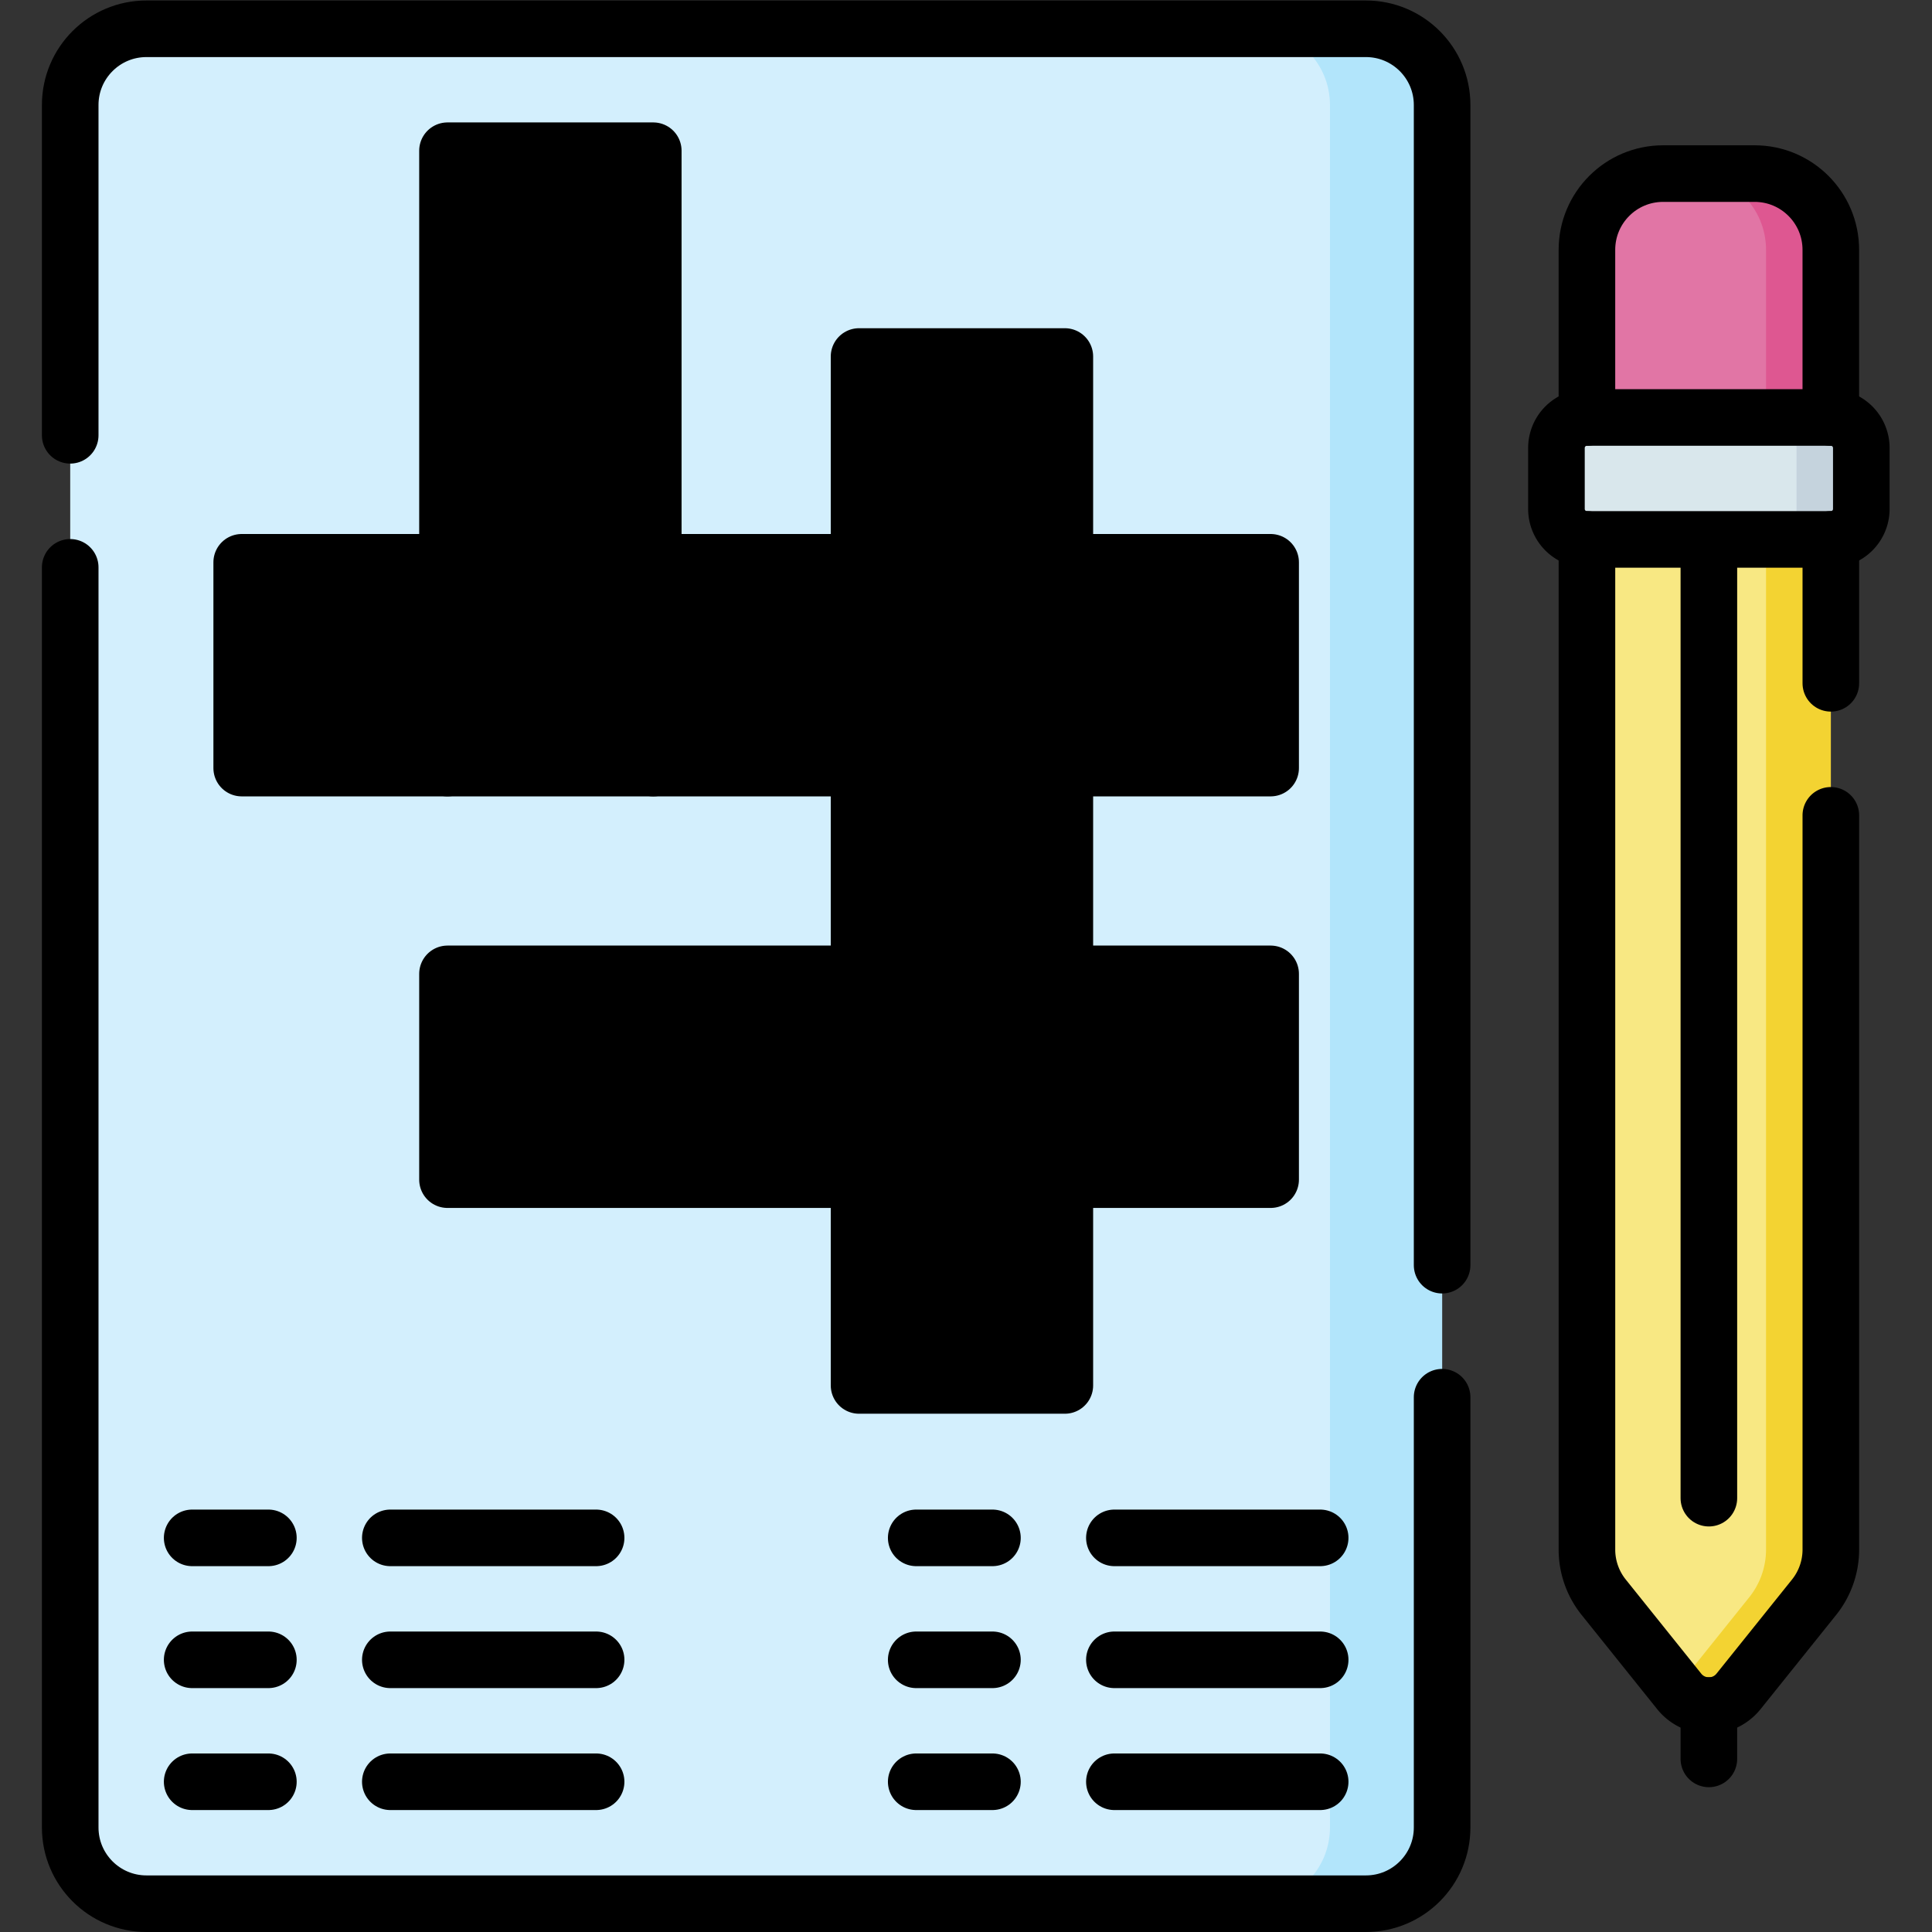 <svg xmlns="http://www.w3.org/2000/svg" version="1.1" xmlns:xlink="http://www.w3.org/1999/xlink" width="512" height="512" x="0" y="0" viewBox="0 0 682.667 682.667" style="enable-background:new 0 0 512 512" xml:space="preserve" class=""><rect x="0" y="0" width="682.667" height="682.667" fill="#333333" stroke="none"/><g><defs><clipPath id="a" clipPathUnits="userSpaceOnUse"><path d="M0 512h512V0H0Z" fill="#000000" opacity="1" data-original="#000000" class=""></path></clipPath></defs><g clip-path="url(#a)" transform="matrix(1.333 0 0 -1.333 0 682.667)"><path d="M0 0h-323.252c-11.158 0-20.203 9.045-20.203 20.203v456.594c0 11.158 9.045 20.203 20.203 20.203H0c11.158 0 20.203-9.045 20.203-20.203V20.203C20.203 9.045 11.158 0 0 0" style="fill-opacity:1;fill-rule:nonzero;stroke:none" transform="translate(362.068 7.5)" fill="#d3effd" data-original="#d3effd" class=""></path><path d="M0 0h-29.729C-18.571 0-9.526-9.045-9.526-20.203v-456.594c0-11.158-9.045-20.203-20.203-20.203H0c11.158 0 20.203 9.045 20.203 20.203v456.594C20.203-9.045 11.158 0 0 0" style="fill-opacity:1;fill-rule:nonzero;stroke:none" transform="translate(362.068 504.5)" fill="#b2e5fb" data-original="#b2e5fb" class=""></path><path d="M0 0v87.56c0 11.15 9.05 20.2 20.21 20.2h323.25c11.16 0 20.2-9.05 20.2-20.2v-307.54" style="stroke-width:15;stroke-linecap:round;stroke-linejoin:round;stroke-miterlimit:10;stroke-dasharray:none;stroke-opacity:1" transform="translate(18.61 396.74)" fill="none" stroke="#000000" stroke-width="15" stroke-linecap="round" stroke-linejoin="round" stroke-miterlimit="10" stroke-dasharray="none" stroke-opacity="" data-original="#000000" class=""></path><path d="M0 0v-114.06c0-11.15-9.04-20.2-20.2-20.2h-323.25c-11.16 0-20.21 9.05-20.21 20.2v334.04" style="stroke-width:15;stroke-linecap:round;stroke-linejoin:round;stroke-miterlimit:10;stroke-dasharray:none;stroke-opacity:1" transform="translate(382.271 141.76)" fill="none" stroke="#000000" stroke-width="15" stroke-linecap="round" stroke-linejoin="round" stroke-miterlimit="10" stroke-dasharray="none" stroke-opacity="" data-original="#000000" class=""></path><path d="M173.167 417.626h-54.549v54.549h54.549zM173.167 363.077h-54.549v54.549h54.549zM173.167 308.528h-54.549v54.549h54.549z" style="fill-opacity:1;fill-rule:nonzero;stroke:#000000;stroke-width:15;stroke-linecap:round;stroke-linejoin:round;stroke-miterlimit:10;stroke-dasharray:none;stroke-opacity:1" data-original="#000000"></path><path d="M118.619 308.528H64.07v54.549h54.549zM227.716 308.528h-54.549v54.549h54.549z" style="fill-opacity:1;fill-rule:nonzero;stroke:#000000;stroke-width:15;stroke-linecap:round;stroke-linejoin:round;stroke-miterlimit:10;stroke-dasharray:none;stroke-opacity:1" data-original="#000000"></path><path d="M282.265 308.528h-54.549v54.549h54.549zM336.814 308.528h-54.549v54.549h54.549zM282.265 363.077h-54.549v54.549h54.549zM282.265 253.979h-54.549v54.549h54.549z" style="fill-opacity:1;fill-rule:nonzero;stroke:#000000;stroke-width:15;stroke-linecap:round;stroke-linejoin:round;stroke-miterlimit:10;stroke-dasharray:none;stroke-opacity:1" data-original="#000000"></path><path d="M282.265 199.431h-54.549v54.549h54.549z" style="fill-opacity:1;fill-rule:nonzero;stroke:#000000;stroke-width:15;stroke-linecap:round;stroke-linejoin:round;stroke-miterlimit:10;stroke-dasharray:none;stroke-opacity:1" data-original="#000000"></path><path d="M227.716 199.431h-54.549v54.549h54.549zM336.814 199.431h-54.549v54.549h54.549zM282.265 144.882h-54.549v54.549h54.549zM173.167 199.431h-54.549v54.549h54.549z" style="fill-opacity:1;fill-rule:nonzero;stroke:#000000;stroke-width:15;stroke-linecap:round;stroke-linejoin:round;stroke-miterlimit:10;stroke-dasharray:none;stroke-opacity:1" data-original="#000000"></path><path d="M0 0h-54.549" style="stroke-width:15;stroke-linecap:round;stroke-linejoin:round;stroke-miterlimit:10;stroke-dasharray:none;stroke-opacity:1" transform="translate(158.015 104.476)" fill="none" stroke="#000000" stroke-width="15" stroke-linecap="round" stroke-linejoin="round" stroke-miterlimit="10" stroke-dasharray="none" stroke-opacity="" data-original="#000000" class=""></path><path d="M0 0h-20.203" style="stroke-width:15;stroke-linecap:round;stroke-linejoin:round;stroke-miterlimit:10;stroke-dasharray:none;stroke-opacity:1" transform="translate(71.141 104.476)" fill="none" stroke="#000000" stroke-width="15" stroke-linecap="round" stroke-linejoin="round" stroke-miterlimit="10" stroke-dasharray="none" stroke-opacity="" data-original="#000000" class=""></path><path d="M0 0h-54.549" style="stroke-width:15;stroke-linecap:round;stroke-linejoin:round;stroke-miterlimit:10;stroke-dasharray:none;stroke-opacity:1" transform="translate(158.015 72.15)" fill="none" stroke="#000000" stroke-width="15" stroke-linecap="round" stroke-linejoin="round" stroke-miterlimit="10" stroke-dasharray="none" stroke-opacity="" data-original="#000000" class=""></path><path d="M0 0h-20.203" style="stroke-width:15;stroke-linecap:round;stroke-linejoin:round;stroke-miterlimit:10;stroke-dasharray:none;stroke-opacity:1" transform="translate(71.141 72.15)" fill="none" stroke="#000000" stroke-width="15" stroke-linecap="round" stroke-linejoin="round" stroke-miterlimit="10" stroke-dasharray="none" stroke-opacity="" data-original="#000000" class=""></path><path d="M0 0h-54.549" style="stroke-width:15;stroke-linecap:round;stroke-linejoin:round;stroke-miterlimit:10;stroke-dasharray:none;stroke-opacity:1" transform="translate(158.015 39.825)" fill="none" stroke="#000000" stroke-width="15" stroke-linecap="round" stroke-linejoin="round" stroke-miterlimit="10" stroke-dasharray="none" stroke-opacity="" data-original="#000000" class=""></path><path d="M0 0h-20.203" style="stroke-width:15;stroke-linecap:round;stroke-linejoin:round;stroke-miterlimit:10;stroke-dasharray:none;stroke-opacity:1" transform="translate(71.141 39.825)" fill="none" stroke="#000000" stroke-width="15" stroke-linecap="round" stroke-linejoin="round" stroke-miterlimit="10" stroke-dasharray="none" stroke-opacity="" data-original="#000000" class=""></path><path d="M0 0h-54.548" style="stroke-width:15;stroke-linecap:round;stroke-linejoin:round;stroke-miterlimit:10;stroke-dasharray:none;stroke-opacity:1" transform="translate(349.946 104.476)" fill="none" stroke="#000000" stroke-width="15" stroke-linecap="round" stroke-linejoin="round" stroke-miterlimit="10" stroke-dasharray="none" stroke-opacity="" data-original="#000000" class=""></path><path d="M0 0h-20.204" style="stroke-width:15;stroke-linecap:round;stroke-linejoin:round;stroke-miterlimit:10;stroke-dasharray:none;stroke-opacity:1" transform="translate(263.072 104.476)" fill="none" stroke="#000000" stroke-width="15" stroke-linecap="round" stroke-linejoin="round" stroke-miterlimit="10" stroke-dasharray="none" stroke-opacity="" data-original="#000000" class=""></path><path d="M0 0h-54.548" style="stroke-width:15;stroke-linecap:round;stroke-linejoin:round;stroke-miterlimit:10;stroke-dasharray:none;stroke-opacity:1" transform="translate(349.946 72.15)" fill="none" stroke="#000000" stroke-width="15" stroke-linecap="round" stroke-linejoin="round" stroke-miterlimit="10" stroke-dasharray="none" stroke-opacity="" data-original="#000000" class=""></path><path d="M0 0h-20.204" style="stroke-width:15;stroke-linecap:round;stroke-linejoin:round;stroke-miterlimit:10;stroke-dasharray:none;stroke-opacity:1" transform="translate(263.072 72.15)" fill="none" stroke="#000000" stroke-width="15" stroke-linecap="round" stroke-linejoin="round" stroke-miterlimit="10" stroke-dasharray="none" stroke-opacity="" data-original="#000000" class=""></path><path d="M0 0h-54.548" style="stroke-width:15;stroke-linecap:round;stroke-linejoin:round;stroke-miterlimit:10;stroke-dasharray:none;stroke-opacity:1" transform="translate(349.946 39.825)" fill="none" stroke="#000000" stroke-width="15" stroke-linecap="round" stroke-linejoin="round" stroke-miterlimit="10" stroke-dasharray="none" stroke-opacity="" data-original="#000000" class=""></path><path d="M0 0h-20.204" style="stroke-width:15;stroke-linecap:round;stroke-linejoin:round;stroke-miterlimit:10;stroke-dasharray:none;stroke-opacity:1" transform="translate(263.072 39.825)" fill="none" stroke="#000000" stroke-width="15" stroke-linecap="round" stroke-linejoin="round" stroke-miterlimit="10" stroke-dasharray="none" stroke-opacity="" data-original="#000000" class=""></path><path d="m0 0-20.003-24.944c-4.044-5.043-11.718-5.043-15.761 0L-55.767 0a20.202 20.202 0 0 0-4.442 12.639v267.76h64.65V12.639A20.2 20.2 0 0 0 0 0" style="fill-opacity:1;fill-rule:nonzero;stroke:none" transform="translate(480.866 88.74)" fill="#f8e883" data-original="#f8e883" class=""></path><path d="M0 0v-267.761c0-4.594-1.567-9.053-4.442-12.638l-19.297-24.065.706-.88c4.043-5.043 11.717-5.043 15.761 0l20.003 24.945a20.202 20.202 0 0 1 4.441 12.638V0Z" style="fill-opacity:1;fill-rule:nonzero;stroke:none" transform="translate(468.135 369.139)" fill="#f3d332" data-original="#f3d332" class=""></path><path d="M0 0h-64.65v44.446c0 11.158 9.045 20.204 20.203 20.204h24.244C-9.045 64.65 0 55.604 0 44.446Z" style="fill-opacity:1;fill-rule:nonzero;stroke:none" transform="translate(485.308 401.464)" fill="#e175a5" data-original="#e175a5"></path><path d="M0 0h-17.173C-6.015 0 3.031-9.046 3.031-20.204V-64.65h17.172v44.446C20.203-9.046 11.158 0 0 0" style="fill-opacity:1;fill-rule:nonzero;stroke:none" transform="translate(465.104 466.114)" fill="#de5791" data-original="#de5791"></path><path d="M0 0h-64.65a8.08 8.08 0 0 0-8.081 8.081v16.162a8.081 8.081 0 0 0 8.081 8.082H0a8.082 8.082 0 0 0 8.082-8.082V8.081A8.081 8.081 0 0 0 0 0" style="fill-opacity:1;fill-rule:nonzero;stroke:none" transform="translate(485.308 369.139)" fill="#d9e7ec" data-original="#d9e7ec"></path><path d="M0 0h-17.172a8.081 8.081 0 0 0 8.081-8.082v-16.162a8.081 8.081 0 0 0-8.081-8.081H0a8.082 8.082 0 0 1 8.082 8.081v16.162A8.082 8.082 0 0 1 0 0" style="fill-opacity:1;fill-rule:nonzero;stroke:none" transform="translate(485.308 401.464)" fill="#c5d3dd" data-original="#c5d3dd"></path><path d="M0 0h-64.65a8.08 8.08 0 0 0-8.081 8.081v16.162a8.081 8.081 0 0 0 8.081 8.082H0a8.082 8.082 0 0 0 8.082-8.082V8.081A8.081 8.081 0 0 0 0 0Z" style="stroke-width:15;stroke-linecap:round;stroke-linejoin:round;stroke-miterlimit:10;stroke-dasharray:none;stroke-opacity:1" transform="translate(485.308 369.139)" fill="none" stroke="#000000" stroke-width="15" stroke-linecap="round" stroke-linejoin="round" stroke-miterlimit="10" stroke-dasharray="none" stroke-opacity="" data-original="#000000" class=""></path><path d="M0 0v44.446C0 55.604 9.045 64.65 20.204 64.65h24.243c11.158 0 20.203-9.046 20.203-20.204V0" style="stroke-width:15;stroke-linecap:round;stroke-linejoin:round;stroke-miterlimit:10;stroke-dasharray:none;stroke-opacity:1" transform="translate(420.657 401.464)" fill="none" stroke="#000000" stroke-width="15" stroke-linecap="round" stroke-linejoin="round" stroke-miterlimit="10" stroke-dasharray="none" stroke-opacity="" data-original="#000000" class=""></path><path d="M0 0v-194.62c0-4.6-1.57-9.06-4.44-12.64l-20.01-24.94c-4.04-5.05-11.72-5.05-15.76 0l-20 24.94a20.155 20.155 0 0 0-4.44 12.64V73.14" style="stroke-width:15;stroke-linecap:round;stroke-linejoin:round;stroke-miterlimit:10;stroke-dasharray:none;stroke-opacity:1" transform="translate(485.311 296)" fill="none" stroke="#000000" stroke-width="15" stroke-linecap="round" stroke-linejoin="round" stroke-miterlimit="10" stroke-dasharray="none" stroke-opacity="" data-original="#000000" class=""></path><path d="M0 0v38.14" style="stroke-width:15;stroke-linecap:round;stroke-linejoin:round;stroke-miterlimit:10;stroke-dasharray:none;stroke-opacity:1" transform="translate(485.311 331)" fill="none" stroke="#000000" stroke-width="15" stroke-linecap="round" stroke-linejoin="round" stroke-miterlimit="10" stroke-dasharray="none" stroke-opacity="" data-original="#000000" class=""></path><path d="M0 0v14.143" style="stroke-width:15;stroke-linecap:round;stroke-linejoin:round;stroke-miterlimit:10;stroke-dasharray:none;stroke-opacity:1" transform="translate(452.982 45.886)" fill="none" stroke="#000000" stroke-width="15" stroke-linecap="round" stroke-linejoin="round" stroke-miterlimit="10" stroke-dasharray="none" stroke-opacity="" data-original="#000000" class=""></path><path d="M0 0v-253" style="stroke-width:15;stroke-linecap:round;stroke-linejoin:round;stroke-miterlimit:10;stroke-dasharray:none;stroke-opacity:1" transform="translate(452.982 368)" fill="none" stroke="#000000" stroke-width="15" stroke-linecap="round" stroke-linejoin="round" stroke-miterlimit="10" stroke-dasharray="none" stroke-opacity="" data-original="#000000" class=""></path></g></g></svg>